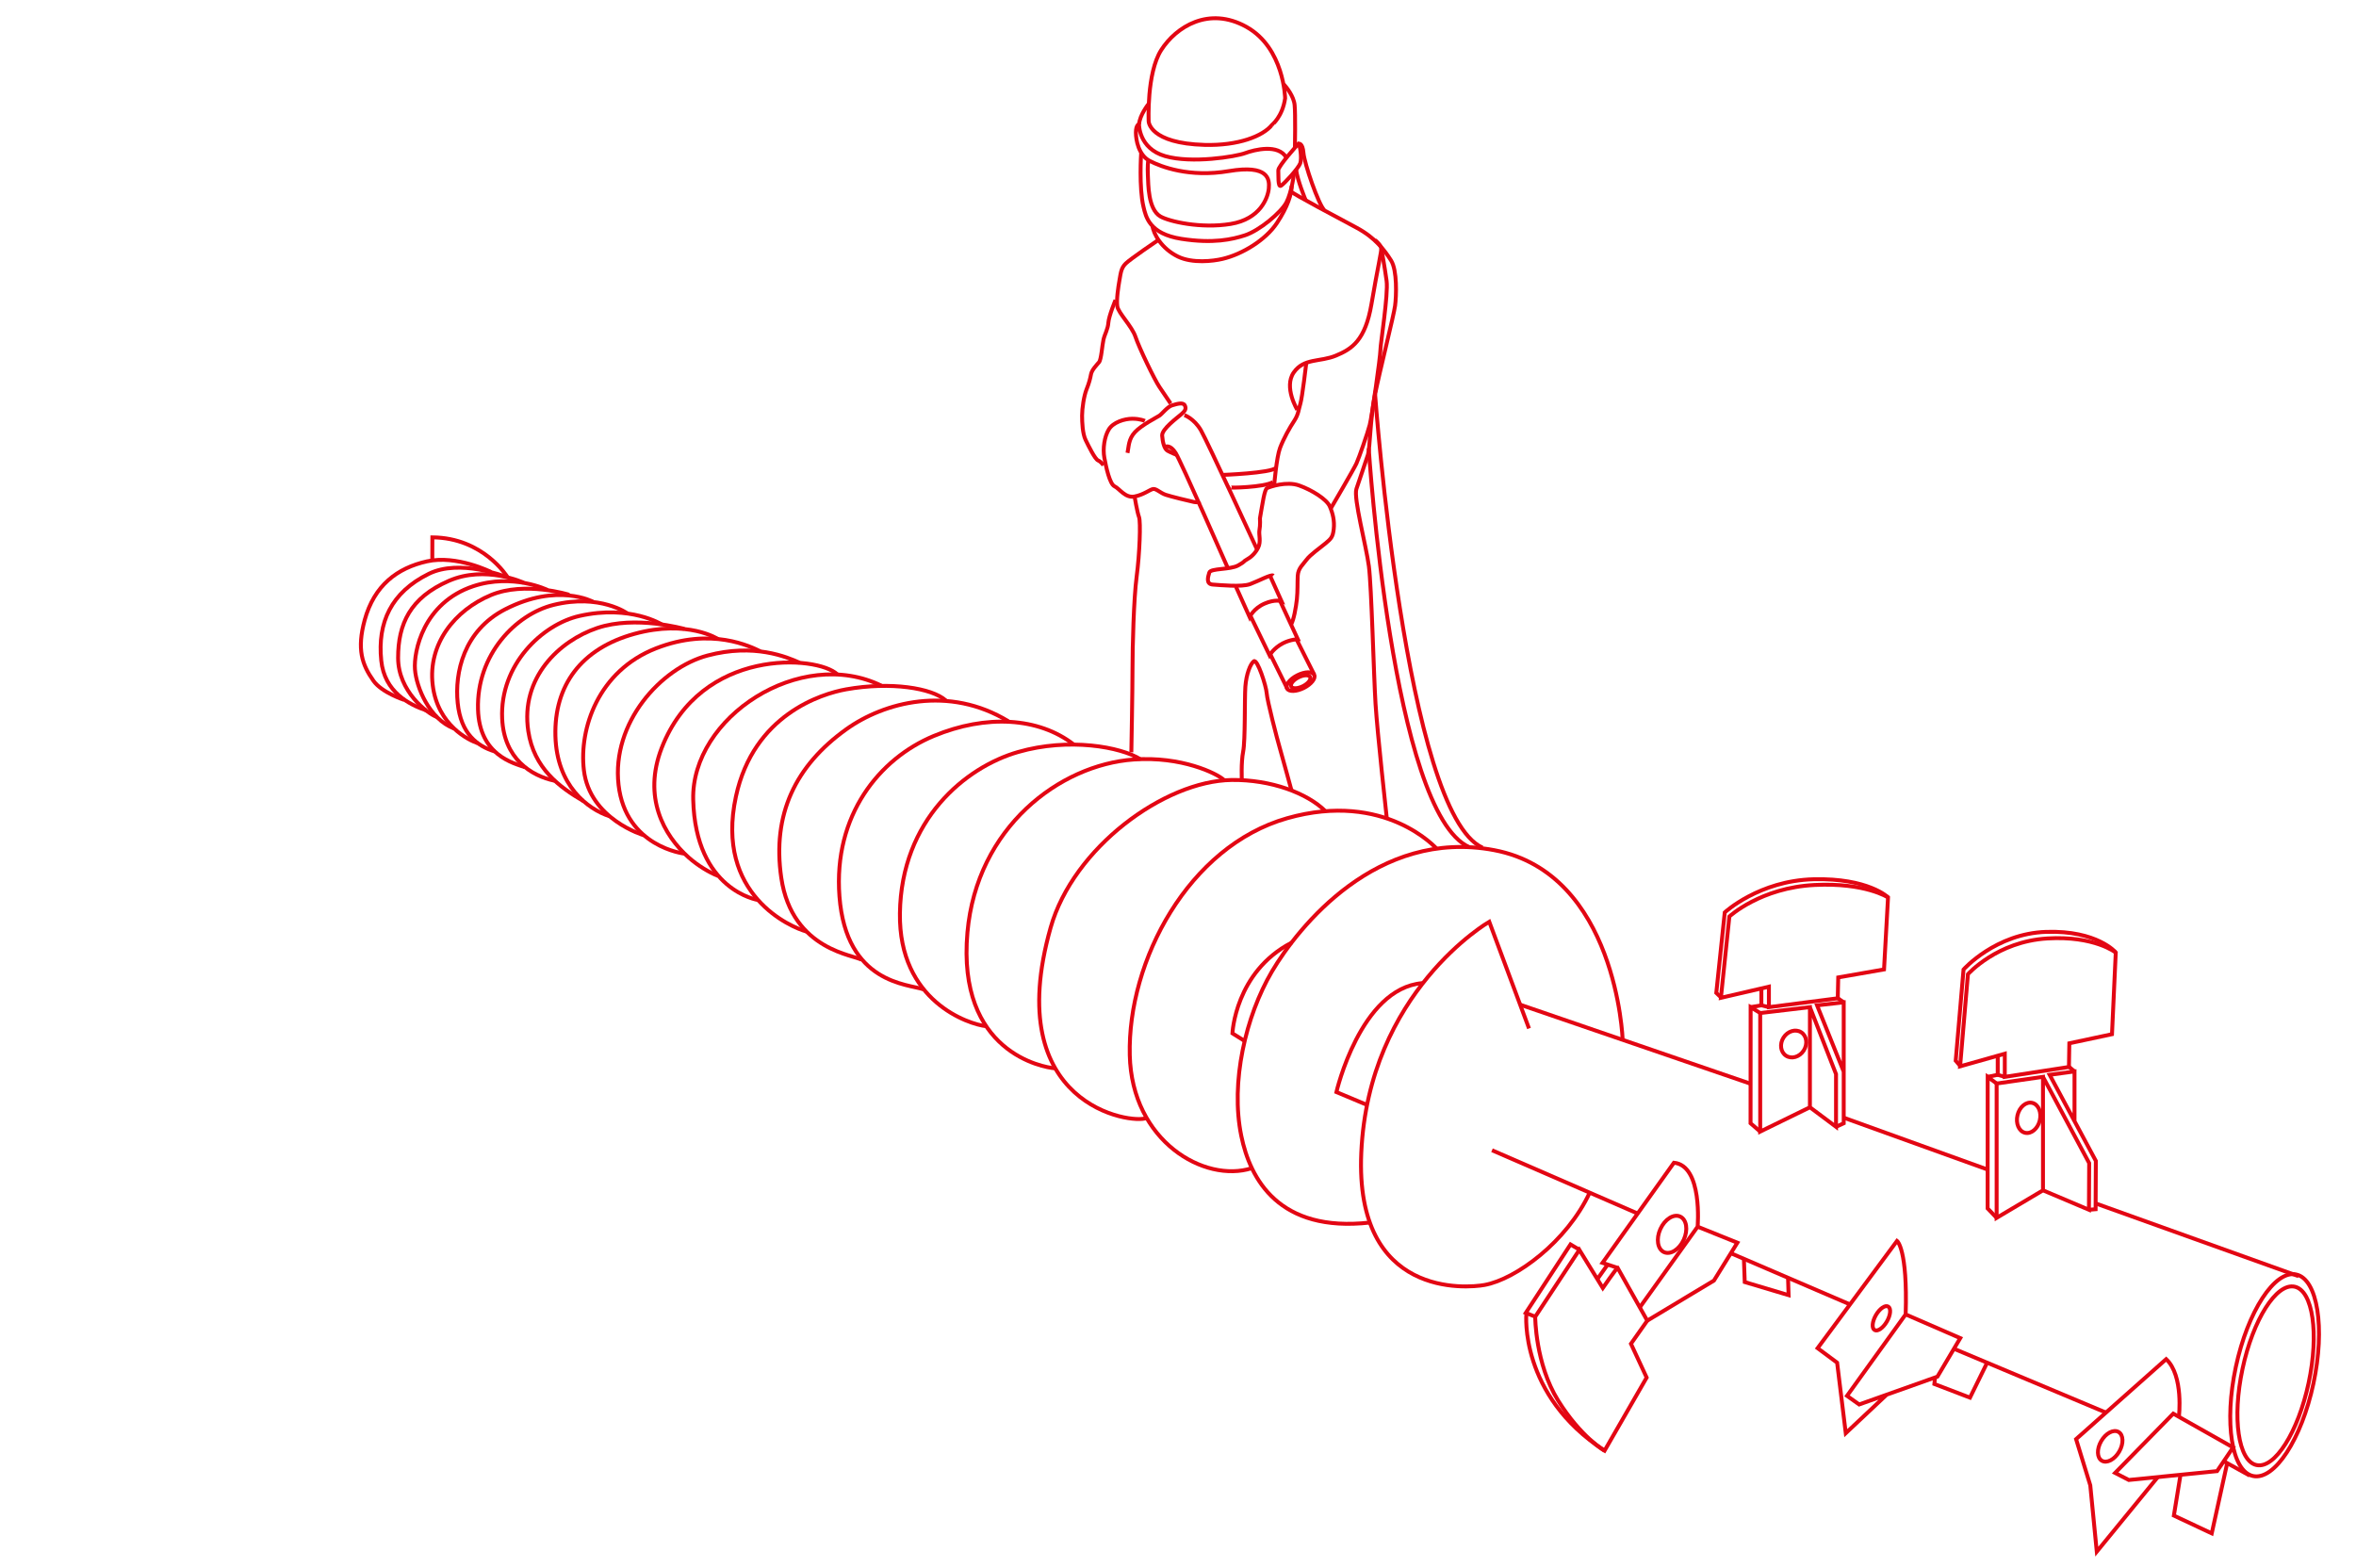 <?xml version="1.0" encoding="utf-8"?>
<svg xmlns="http://www.w3.org/2000/svg" xmlns:xlink="http://www.w3.org/1999/xlink" version="1.1" id="Ebene_1" x="0px" y="0px" viewBox="0 0 300 200" style="enable-background:new 0 0 300 200;" xml:space="preserve" width="350" height="233">
<style type="text/css">
	.st0{fill:none;stroke:#E30613;stroke-width:0.5;stroke-miterlimit:10;}
</style>
<ellipse transform="matrix(0.894 -0.448 0.448 0.894 -21.38 83.444)" class="st0" cx="165.64" cy="86.9" rx="1.94" ry="0.91"/>
<path class="st0" d="M194.76,131.16l-1.13-3.03l-3.94-10.58c0,0-15.4,8.91-16.32,29.47c-0.83,18.59,13.52,17.25,15.72,16.85  c4.01-0.73,10.51-5.53,13.41-11.78"/>
<line class="st0" x1="222.99" y1="138.2" x2="193.64" y2="128.13"/>
<line class="st0" x1="234.87" y1="142.53" x2="253.18" y2="149.13"/>
<line class="st0" x1="267.07" y1="153.49" x2="292.89" y2="162.75"/>
<ellipse transform="matrix(0.209 -0.978 0.978 0.209 57.588 422.449)" class="st0" cx="290.07" cy="175.61" rx="11.63" ry="4.31"/>
<ellipse transform="matrix(0.209 -0.978 0.978 0.209 57.57 422.27)" class="st0" cx="289.95" cy="175.53" rx="13.14" ry="5.06"/>
<polyline class="st0" points="190.04,146.69 202.5,152.1 208.57,154.74 "/>
<line class="st0" x1="220.49" y1="159.82" x2="235.69" y2="166.35"/>
<line class="st0" x1="248.93" y1="172" x2="268.32" y2="180.14"/>
<path class="st0" d="M174.11,140.91l-3.91-1.64c0,0,3.06-13.21,10.94-13.89"/>
<path class="st0" d="M206.7,132.57c0,0-0.76-21.19-16.38-24.15c-14.96-2.83-25,9.81-28.34,15.47c-3.34,5.67-5.32,14.13-3.91,20.97  c1.13,5.5,4.78,12.36,16.4,11.05"/>
<path class="st0" d="M183.01,108.26c0,0-6.57-7.48-19.1-3.91c-12.53,3.57-20.35,18.14-20.06,30.21c0.26,11,9.54,16.34,15.55,14.42"/>
<path class="st0" d="M158.47,132.74l-1.53-0.96c0,0,0.34-7.82,7.54-11.56"/>
<path class="st0" d="M146,142.57c-1.81,0.85-18.69-1.53-12.24-24.28c2.89-10.2,14.51-18.7,23.07-18.82  c5.04-0.07,9.69,1.7,11.96,3.97"/>
<path class="st0" d="M134.3,136.24c-1.47-0.11-12.51-2.02-11.15-17.33c1.19-13.38,11.73-21.37,21.2-22.05  c6.07-0.44,10.6,1.76,11.51,2.61"/>
<path class="st0" d="M125.54,130.87c-2.21-0.23-11.16-3.16-11-14.4c0.17-11.96,8.39-18.65,15.08-20.57  c6.45-1.86,13.09-0.66,15.59,0.93"/>
<path class="st0" d="M117.54,126.17c-1.93-0.68-9.86-0.71-10.71-11.85c-0.79-10.37,5.11-17.59,12.02-20.46  c6.69-2.78,13.38-2.38,17.85,1.08"/>
<path class="st0" d="M109.67,122.43c-0.65-0.63-8.88-1.09-10.26-10.49c-1.18-8.08,1.8-14.28,8.28-18.93  c4.82-3.46,13.09-5.67,20.69-1.02"/>
<path class="st0" d="M102.64,118.8c-1.93-0.51-11.73-4.65-9.01-17.23c2.25-10.41,10.88-13.09,14.06-13.66  c5.68-1.01,10.94-0.17,12.7,1.42"/>
<path class="st0" d="M96.46,114.78c0,0-7.99-1.19-8.28-12.81c-0.26-10.49,13.66-19.61,24.03-14.51"/>
<path class="st0" d="M91.33,111.7c-1.12-0.45-2.52-1.28-3.73-2.35c-3.2-2.84-5.86-7.71-3.44-13.96c5-12.88,19.85-11.83,22.4-9.39"/>
<path class="st0" d="M101.76,84.52c-1.64-0.74-5.81-2.51-11.76-0.92c-5.95,1.59-12.24,8.56-11.34,16.49  c0.91,7.94,8.39,8.77,8.39,8.77"/>
<path class="st0" d="M96.74,83.06c-1.19-0.57-6.23-3.15-13.32-0.37c-7.34,2.88-9.81,10.21-9.18,15.53c0.74,6.29,7.65,8.3,7.65,8.3"/>
<path class="st0" d="M91.37,81.51c0,0-3.87-2.55-10.67-0.68S70.44,87.4,70.61,93.86c0.17,6.34,4.11,9.32,6.89,10.23"/>
<path class="st0" d="M87.04,80.2c0,0-6.22-1.76-11.1-0.11s-9.81,6.35-8.79,13.15c0.71,4.75,4.01,7.16,7.01,8.91"/>
<path class="st0" d="M84.2,79.65c0,0-4.01-2.57-10.52-1.1c-4.72,1.07-10.17,6.18-9.86,13.09c0.23,5.1,3.67,7.31,6.73,7.94"/>
<path class="st0" d="M79.81,78.24c0,0-3.5-2.56-9.43-1.1c-4.82,1.19-9.84,6.33-9.64,13.32c0.17,5.89,4.57,6.87,5.97,7.38"/>
<path class="st0" d="M75.4,76.74c0,0-4.52-2.46-11.19,0.96c-5.3,2.72-6.46,8.1-6.06,11.96c0.4,3.91,2.48,5.5,4.75,6.18"/>
<path class="st0" d="M72.37,75.85c0,0-5.64-1.77-9.98,0.04c-4.62,1.93-8.05,6.23-7.43,11.45s4.7,7.09,5.72,7.43"/>
<path class="st0" d="M69.61,75.24c0,0-4.43-2.17-9.48-0.48c-6.38,2.13-7.6,8.33-7.43,10.6c0.17,2.27,1.83,6.36,5,7.55"/>
<path class="st0" d="M66.56,74.31c0,0-4.88-2.27-9.55-0.23c-4.93,2.15-6.46,5.5-6.46,9.81c0,4.25,3.7,7.1,4.95,7.55"/>
<path class="st0" d="M64.21,73.53c0,0-5.81-2.3-9.75-0.35c-4.82,2.38-6.55,6.23-6.06,11.05c0.41,4.06,3.61,5.63,5.71,6.36"/>
<path class="st0" d="M62.41,72.95c0,0-4.38-2.21-8.18-1.36s-6.73,3.07-7.94,7.48c-1.02,3.74-0.34,5.7,1.13,7.77  c1.07,1.5,3.91,2.42,3.91,2.42"/>
<path class="st0" d="M64.48,73.57c0,0-3.05-4.99-9.56-5.04l-0.01,2.93"/>
<g>
	<polyline class="st0" points="230.58,141.21 230.58,128.44 224.24,129.19 224.24,144.31 230.58,141.21 233.91,143.7 233.91,136.98    230.58,128.44  "/>
	<polyline class="st0" points="224.24,144.31 223.01,143.25 223.02,128.44 224.24,129.19  "/>
	<polyline class="st0" points="233.91,143.7 234.89,143.25 234.89,136.67 231.49,128.21 234.89,127.83 234.89,136.67  "/>
	<path class="st0" d="M225.35,128.44v-2.61l-6.12,1.42l1.08-10.37c0,0,3.97-3.68,10.88-4.02c6.45-0.32,9.35,1.59,9.35,1.59   l-0.51,9.18l-5.84,1.02l-0.06,2.66L225.35,128.44z"/>
	<line class="st0" x1="234.89" y1="127.83" x2="234.14" y2="127.3"/>
	<polyline class="st0" points="225.35,128.44 224.39,128.21 224.39,126.02  "/>
	<line class="st0" x1="223.02" y1="128.44" x2="224.38" y2="128.21"/>
	<path class="st0" d="M219.23,127.19l-0.59-0.57l1.08-10.26c0,0,4.38-4.06,11.34-4.23c6.95-0.17,9.48,2.3,9.48,2.3"/>
	<ellipse transform="matrix(0.541 -0.841 0.841 0.541 -7.09 253.291)" class="st0" cx="228.51" cy="133.14" rx="1.78" ry="1.53"/>
</g>
<g>
	<polyline class="st0" points="260.3,151.8 260.3,137.33 254.39,138.18 254.39,155.31 260.3,151.8 266.16,154.28 266.19,148.33    260.3,137.33  "/>
	<polyline class="st0" points="254.39,155.31 253.24,154.11 253.25,137.33 254.39,138.18  "/>
	<polyline class="st0" points="266.16,154.28 267.01,154.21 267.04,148.05 261.15,137.07 264.32,136.64 264.32,142.92  "/>
	<path class="st0" d="M255.43,137.33v-2.95l-5.7,1.61l1-11.75c0,0,3.7-4.18,10.14-4.56c6.01-0.36,8.71,1.8,8.71,1.8l-0.48,10.41   l-5.44,1.16l-0.05,3.02L255.43,137.33z"/>
	<line class="st0" x1="264.32" y1="136.64" x2="263.61" y2="136.04"/>
	<polyline class="st0" points="255.43,137.33 254.53,137.07 254.53,134.59  "/>
	<line class="st0" x1="253.25" y1="137.33" x2="254.52" y2="137.07"/>
	<path class="st0" d="M249.72,135.91l-0.55-0.64l1-11.63c0,0,4.08-4.6,10.56-4.8s8.84,2.61,8.84,2.61"/>
	
		<ellipse transform="matrix(0.237 -0.972 0.972 0.237 58.572 359.881)" class="st0" cx="258.37" cy="142.66" rx="1.96" ry="1.46"/>
</g>
<path class="st0" d="M206.06,161.69c-0.15,0.04-1.89,2.57-1.89,2.57l-2.99-4.87l-5.63,8.54c0,0,0,5.97,2.91,10.66  c2.91,4.69,5.93,6.42,5.93,6.42l5.37-9.33l-2-4.31l2.08-2.95l-0.39-0.69L206.06,161.69z"/>
<line class="st0" x1="204.81" y1="161.24" x2="203.45" y2="163.16"/>
<polyline class="st0" points="201.19,159.38 200.05,158.7 194.35,167.43 195.56,167.92 "/>
<path class="st0" d="M194.42,167.58c0,0-0.94,10.32,9.98,17.42"/>
<path class="st0" d="M208.88,166.74l7.38-10.3c0,0,0.68-7.78-3.02-8.16l-9.11,12.77l1.93,0.64"/>
<polyline class="st0" points="216.26,156.44 221.33,158.48 218.34,163.31 209.84,168.42 "/>
<ellipse transform="matrix(0.413 -0.911 0.911 0.413 -18.303 286.377)" class="st0" cx="212.91" cy="157.38" rx="2.49" ry="1.64"/>
<path class="st0" d="M240.33,177.9l-5.18,4.87l-1.1-8.99l-2.49-1.85l10.13-13.68c0,0,1.36,1.02,1.1,9.37l-7.48,10.39l1.55,1.1  l9.98-3.55l2.91-4.91l-6.95-3.02"/>
<ellipse transform="matrix(0.5 -0.866 0.866 0.5 -25.738 291.647)" class="st0" cx="239.7" cy="168.11" rx="1.73" ry="0.81"/>
<path class="st0" d="M277.63,180.69c0,0,0.64-5.24-1.62-7.36l-11.49,10.2l1.81,5.89l0.83,8.46l7.78-9.51"/>
<polygon class="st0" points="269.5,187.84 276.91,180.28 284.54,184.59 282.5,187.61 271.24,188.74 "/>
<line class="st0" x1="283.33" y1="186.34" x2="286.66" y2="188.18"/>
<ellipse transform="matrix(0.5 -0.866 0.866 0.5 -25.293 325.081)" class="st0" cx="268.88" cy="184.44" rx="2.12" ry="1.33"/>
<polyline class="st0" points="222.16,160.53 222.27,163.5 227.86,165.17 227.79,162.95 "/>
<polyline class="st0" points="246.53,175.66 246.45,176.5 250.99,178.24 253.18,173.78 "/>
<polyline class="st0" points="277.84,188.06 276.99,193.28 281.82,195.55 283.79,186.59 "/>
<path class="st0" d="M150.82,52.94c0,0,1.25,0.45,2.1,1.93s7.14,15.16,7.14,15.16"/>
<path class="st0" d="M148.44,56.96c0,0,0.57-0.28,1.25,0.79s6.63,14.62,6.63,14.62"/>
<path class="st0" d="M157.39,74.82l1.74,3.87c0,0,0.51-1.1,1.9-1.71c1.36-0.6,2.17-0.31,2.17-0.31l-1.47-3.26"/>
<path class="st0" d="M163,76.6l2.28,4.92c0,0-0.92,0.01-1.91,0.52c-1.15,0.6-1.7,1.52-1.7,1.52l-2.44-5.04"/>
<line class="st0" x1="165.11" y1="81.53" x2="167.37" y2="86.03"/>
<line class="st0" x1="161.76" y1="83.42" x2="163.93" y2="87.81"/>
<ellipse transform="matrix(0.894 -0.448 0.448 0.894 -21.385 83.451)" class="st0" cx="165.65" cy="86.92" rx="1.35" ry="0.63"/>
<path class="st0" d="M164.48,100.83c0,0-1.08-3.97-1.47-5.33c-0.4-1.36-1.64-6.18-1.7-7.09c-0.06-0.91-1.19-4.42-1.64-4.08  s-0.96,1.64-1.08,3.23c-0.11,1.59,0,6.86-0.28,8.28c-0.28,1.42-0.17,3.63-0.17,3.63"/>
<path class="st0" d="M176.61,104.23c0,0-1.19-10.77-1.42-14.45c-0.23-3.68-0.51-14.96-0.85-17.57c-0.34-2.61-1.98-8.67-1.59-9.86  s1.19-3.46,1.47-4.36s0.28-4.65,0.91-7.71c0.62-3.06,2.38-10.03,2.55-11.28c0.17-1.25,0.28-4.53-0.51-5.78  c-0.79-1.25-1.98-2.89-4.42-4.19c-2.44-1.3-8.08-4.3-8.3-4.58"/>
<path class="st0" d="M165.21,52.26c0,0-1.76-2.89-0.45-4.76c1.3-1.87,3.34-1.3,5.38-2.15c2.04-0.85,3.74-1.93,4.53-6.57  c0.79-4.65,1.3-6.74,1.25-7.14c-0.06-0.4-0.79-1.02-0.79-1.02"/>
<path class="st0" d="M166.35,46.36c0,0-0.51,4.36-0.74,5.1c-0.23,0.74-0.23,1.36-0.79,2.21c-0.57,0.85-1.36,2.27-1.81,3.46  s-0.74,4.7-0.74,4.7"/>
<path class="st0" d="M169.52,64.78c0,0,2.89-4.93,3.23-5.67s1.42-3.85,1.7-4.93s1.36-8.73,1.36-9.52s1.02-7.14,0.79-8.84  c-0.23-1.7-0.68-4.19-0.68-4.19"/>
<path class="st0" d="M164.42,79.64c0.34-0.57,0.62-2.15,0.74-3.23c0.11-1.08,0.06-2.04,0.11-3c0.06-0.96,0.68-1.42,1.13-2.04  c0.45-0.62,1.76-1.53,2.44-2.1c0.68-0.57,0.91-0.79,1.02-1.81c0.11-1.02-0.11-1.98-0.51-2.89c-0.4-0.91-2.32-2.1-3.91-2.66  c-1.59-0.57-3.74,0.17-4.08,0.34c-0.34,0.17-0.57,1.93-0.91,3.85c0,0,0.06,0.85-0.06,1.47s0.23,1.47-0.17,2.27  c-0.4,0.79-0.96,1.25-1.47,1.53c-0.51,0.28-0.06,0.17-1.08,0.74c-1.02,0.57-3.51,0.34-3.68,0.91s-0.45,1.47,0.45,1.53  c0.91,0.06,3.68,0.34,4.76-0.06c1.08-0.4,2.72-1.3,2.95-1.08"/>
<path class="st0" d="M147.47,30.62c0,0-3.57,2.42-4.14,2.99c-0.57,0.57-0.62,1.13-0.79,2.1c-0.17,0.96-0.4,2.49-0.28,3.34  c0.11,0.85,1.87,2.55,2.32,3.91c0.45,1.36,2.44,5.5,3.06,6.4c0.62,0.91,1.42,2.1,1.42,2.1"/>
<path class="st0" d="M142.03,38.26c0,0-0.85,2.04-0.91,2.89c-0.06,0.85-0.45,1.42-0.62,2.15c-0.17,0.74-0.28,2.55-0.57,2.89  c-0.28,0.34-0.91,0.96-1.02,1.53c-0.11,0.57-0.23,1.08-0.57,1.93c-0.34,0.85-0.57,2.44-0.57,3.34s0.06,2.32,0.45,3.12  s1.19,2.44,1.59,2.61s0.68,0.62,0.68,0.62"/>
<path class="st0" d="M145.77,53.68c0,0-0.57-0.28-1.59-0.28c-1.02,0-2.44,0.45-3,1.36s-0.79,2.44-0.57,3.63s0.68,3.34,1.3,3.63  c0.62,0.28,1.36,1.53,2.55,1.3c1.19-0.23,1.98-0.91,2.38-0.96s0.91,0.51,1.59,0.74c0.68,0.23,3,0.79,3.57,0.91s0.79-0.06,0.79-0.06"/>
<path class="st0" d="M143.56,57.76c0.17-0.79,0.11-1.76,0.96-2.66c0.85-0.91,2.78-1.87,3.12-2.1c0.34-0.23,1.02-1.13,1.59-1.3  s1.42-0.45,1.64,0c0.23,0.45,0,0.74-0.45,1.13c-0.45,0.4-2.49,1.87-2.44,2.72c0.06,0.85,0.28,1.7,0.68,1.93  c0.4,0.23,1.25,0.57,1.25,0.57"/>
<path class="st0" d="M144.05,95.94c0,0,0.15-8.01,0.15-10.73s0.15-8.84,0.53-11.71s0.53-6.95,0.3-7.56  c-0.23-0.6-0.57-2.63-0.57-2.63"/>
<path class="st0" d="M163.83,20.12c-1.01-1.8-4.06-1.04-5.27-0.59c-1.21,0.45-6.8,1.36-10.2,0.38s-3.33-4.08-3.33-4.08  s-0.4,0.09-0.4,1.06s0.34,2.89,1.76,3.63c1.42,0.74,5.04,2.15,10.09,1.3s5.21,1.02,5.1,2.21c-0.11,1.19-1.08,3.91-4.87,4.53  c-3.8,0.62-7.84-0.31-8.96-0.96c-1.59-0.93-1.53-4.14-1.59-5.21c-0.06-1.08,0.04-1.98,0.04-1.98"/>
<path class="st0" d="M155.61,60.57c0,0,6.27-0.23,6.88-0.91"/>
<path class="st0" d="M156.67,62.16c-0.23,0.08,4.31,0,5.44-0.68"/>
<path class="st0" d="M145.3,19.54c0,0-0.29,4.39,0.3,6.84c0.3,1.25,0.72,3.44,4.84,4.08c4.04,0.63,6.48,0.07,8.09-0.45  c1.85-0.6,4.61-2.91,5.29-4.19c0.68-1.3,1.02-3.83,0.96-3.84"/>
<path class="st0" d="M146.74,28.76c0.11,1.09,1.2,2.96,3.25,3.96c1.85,0.9,4.49,0.58,5.67,0.3c2.59-0.6,5.55-2.46,6.95-4.57  s1.86-3.67,1.9-4.77"/>
<path class="st0" d="M165.36,18.33c0,0-2.61,2.87-2.57,3.4s-0.08,2.23,0.34,1.96c0.42-0.26,2.23-2.23,2.46-2.87  C165.82,20.18,165.55,18.4,165.36,18.33z"/>
<path class="st0" d="M164.91,18.83c0,0,0.08-4.32-0.04-5.45c-0.11-1.13-1.1-2.34-1.4-2.65"/>
<path class="st0" d="M163.66,12.54c0,0-0.12-6.42-4.93-9.11c-4.81-2.68-8.98,0-10.87,2.95c-1.88,2.95-1.6,9.11-1.6,9.11  s0.09,2.8,7.16,2.99c4.23,0.11,7.41-1.1,8.58-2.57C162,15.91,163.32,14.89,163.66,12.54z"/>
<path class="st0" d="M146.21,13.3c0,0-1.1,1.4-1.17,2.53"/>
<path class="st0" d="M165.36,18.33c0,0,0.53-0.19,0.64,1.17c0.11,1.36,1.93,6.61,2.65,7.29"/>
<path class="st0" d="M166.27,25.51c0,0-1.06-2.54-1.21-3.9"/>
<path class="st0" d="M175.13,50.27c0,0,3.87,53.45,13.7,57.83"/>
<path class="st0" d="M174.32,57.17c0,0,2.99,46.48,12.81,50.86"/>
</svg>
